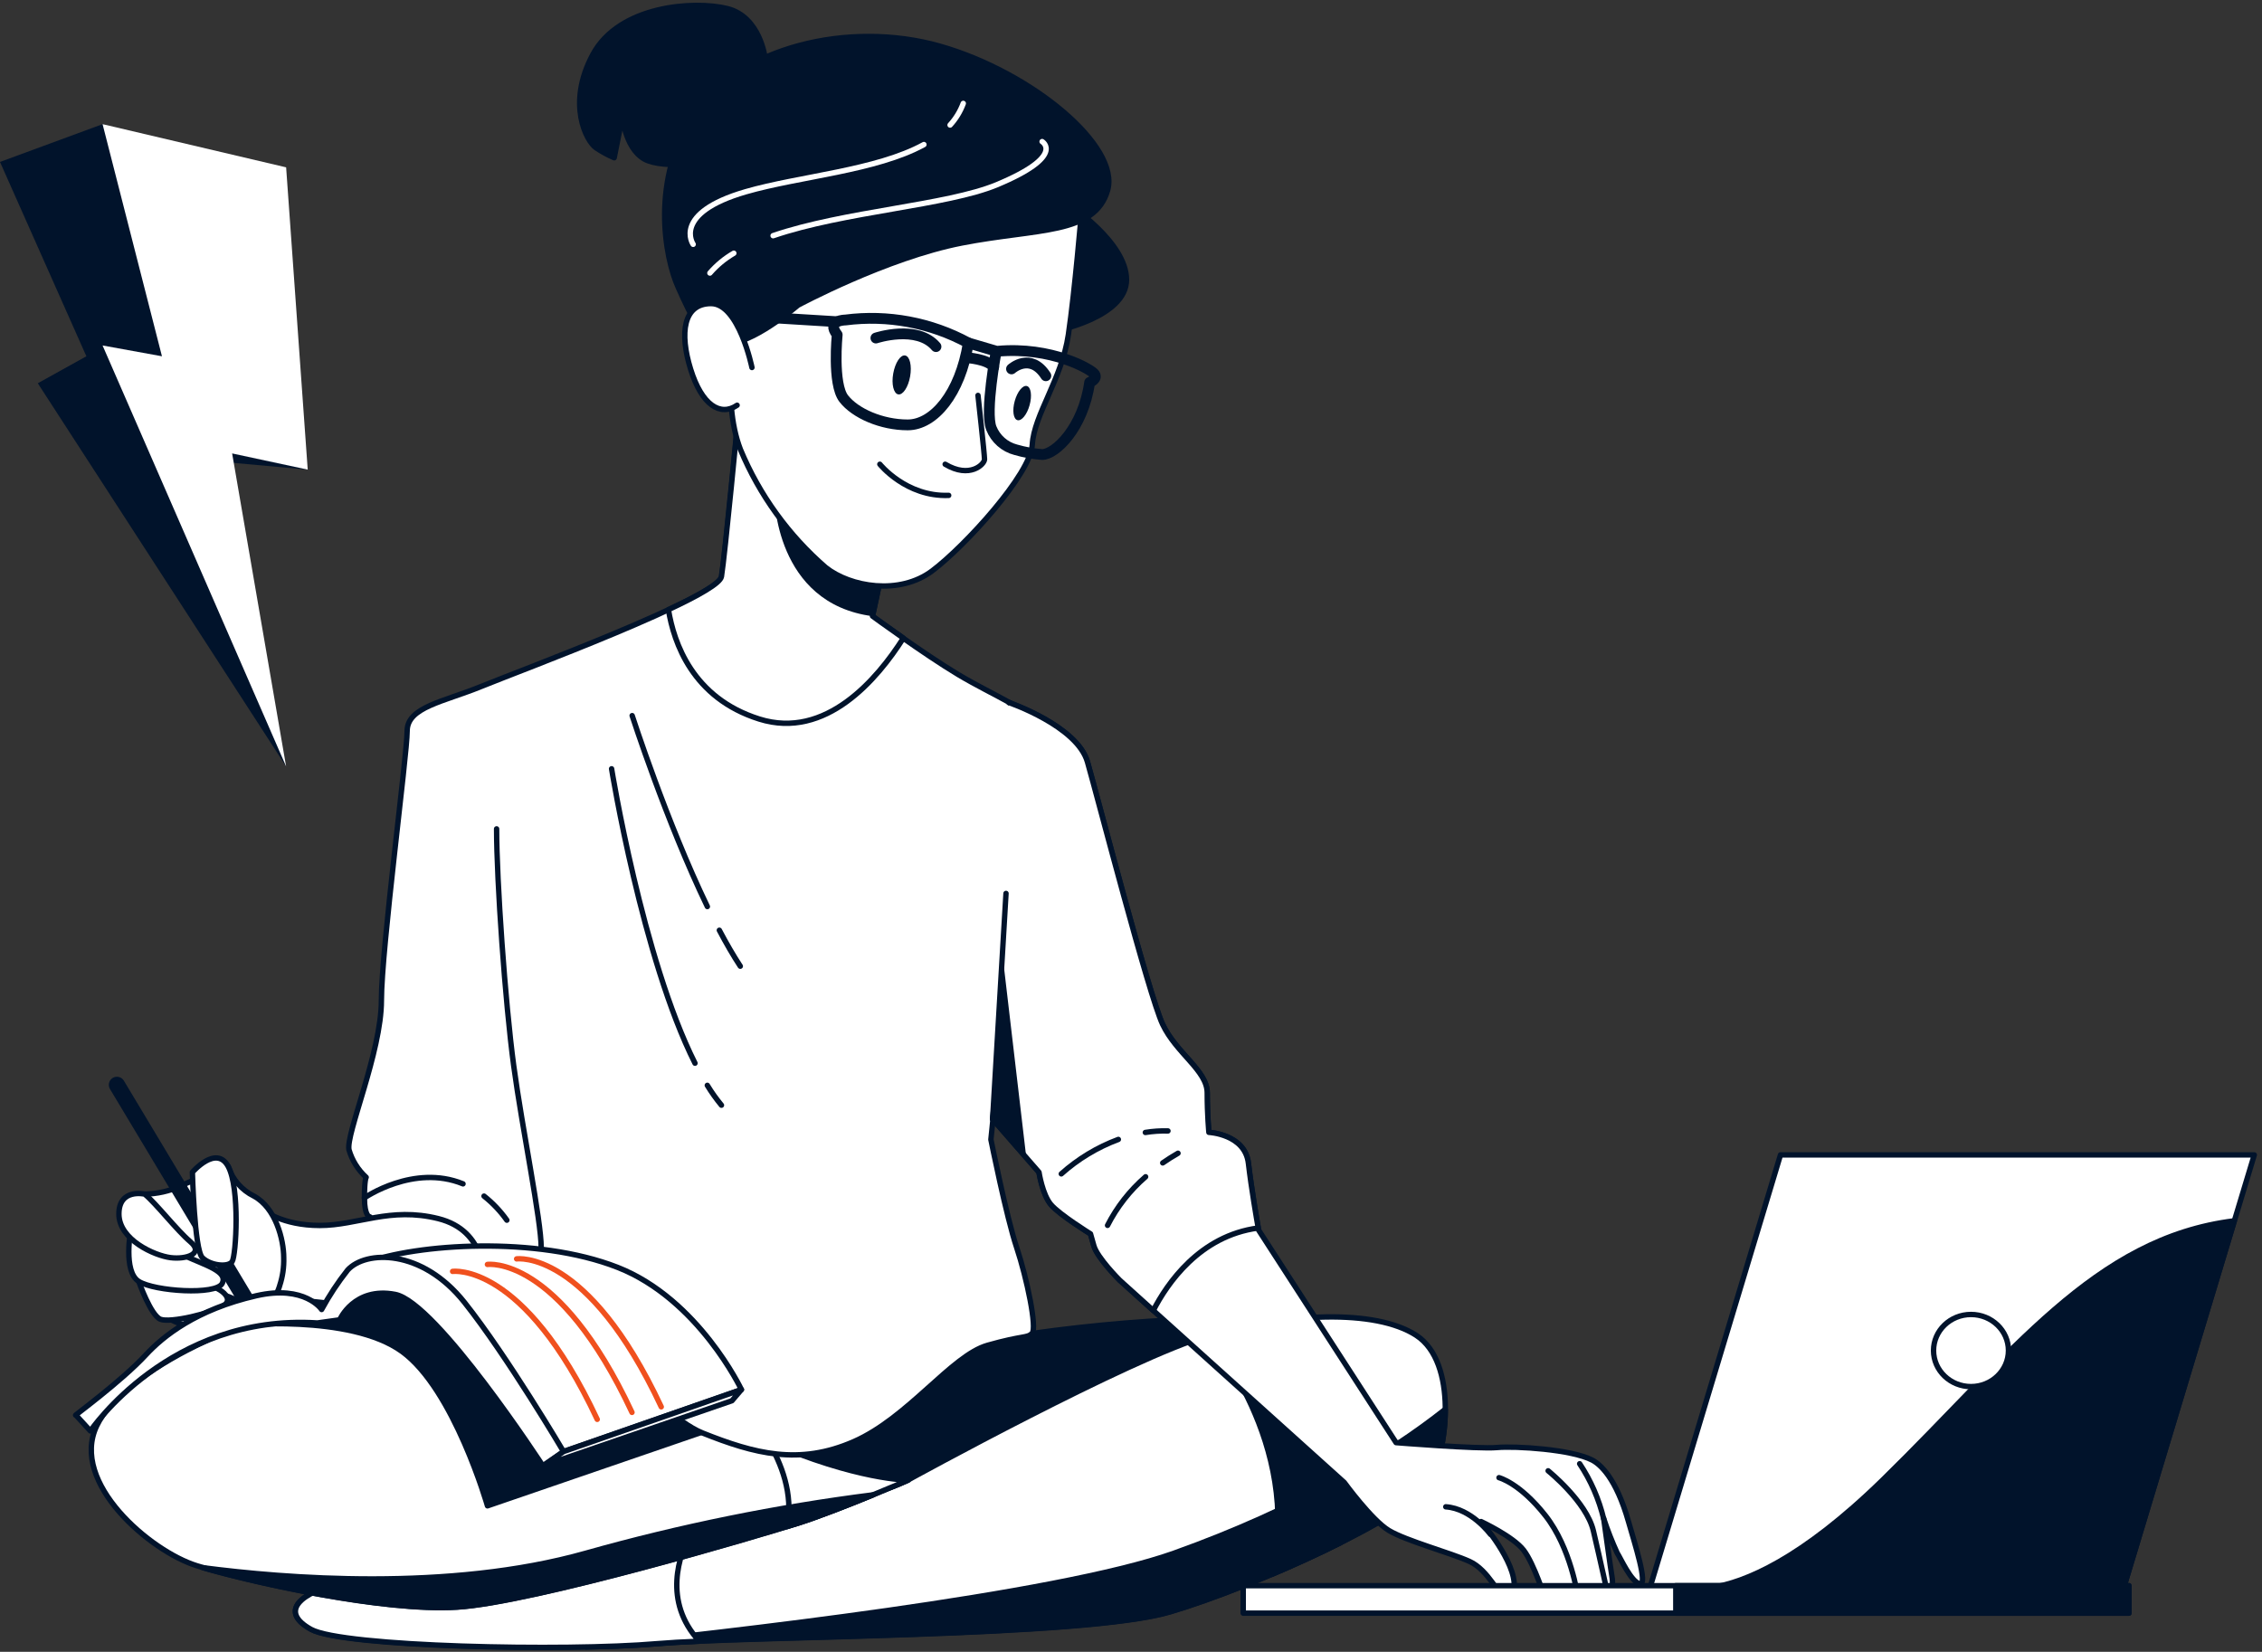 <svg width="419" height="306" viewBox="0 0 419 306" fill="none" xmlns="http://www.w3.org/2000/svg">
<rect x="0" y="0" width="419" height="306" fill="#333333" stroke="none"/>
<path d="M191.157 247.031C202.658 245.403 214.245 244.455 225.857 244.191C243.807 243.901 249.687 245.071 254.097 246.551C258.507 248.031 262.457 260.391 256.657 272.151C250.857 283.911 230.567 293.611 202.917 291.261C175.267 288.911 155.557 283.321 144.967 275.371C134.377 267.421 143.787 263.021 155.557 256.551C167.327 250.081 183.257 246.631 191.157 247.031Z" fill="#01132B" stroke="#01132B" stroke-linecap="round" stroke-linejoin="round"/>
<path d="M168.227 274.161C168.227 274.161 209.407 251.511 223.817 247.391C238.227 243.271 254.707 242.391 262.357 247.391C270.007 252.391 268.237 268.571 264.707 274.741C261.177 280.911 232.647 293.871 216.757 298.571C200.867 303.271 138.757 302.981 121.757 304.451C104.757 305.921 63.517 305.041 57.627 301.811C51.737 298.581 55.277 295.041 63.807 292.981C72.337 290.921 100.577 290.921 113.807 287.101C127.037 283.281 158.517 279.161 168.227 274.161Z" fill="white" stroke="#01132B" stroke-linecap="round" stroke-linejoin="round"/>
<path d="M264.708 274.781C266.428 271.781 267.708 266.391 267.708 261.081C257.038 269.531 240.438 279.531 217.478 287.731C195.698 295.511 134.048 302.471 108.558 305.101C113.628 305.001 118.198 304.801 121.728 304.491C138.788 303.021 200.858 303.321 216.728 298.611C232.598 293.901 261.158 280.961 264.708 274.781Z" fill="#01132B" stroke="#01132B" stroke-linecap="round" stroke-linejoin="round"/>
<path d="M235.597 291.661C239.967 289.801 244.337 287.801 248.317 285.801C249.197 281.471 250.237 268.801 240.927 244.261C235.135 244.766 229.406 245.827 223.817 247.431C223.817 247.431 241.267 267.381 235.597 291.661Z" fill="#01132B" stroke="#01132B" stroke-linecap="round" stroke-linejoin="round"/>
<path d="M127.967 283.921C122.427 285.021 117.427 286.091 113.807 287.141C100.567 290.961 72.327 290.961 63.807 293.021C55.287 295.081 51.747 298.611 57.627 301.851C63.507 305.091 104.697 305.971 121.757 304.491C123.757 304.321 126.417 304.171 129.537 304.041C122.717 296.641 125.817 288.001 127.967 283.921Z" fill="white" stroke="#01132B" stroke-linecap="round" stroke-linejoin="round"/>
<path d="M101.157 237.161C101.157 237.161 74.387 240.401 60.857 241.571C47.327 242.741 22.907 253.611 17.907 264.161C12.907 274.711 27.907 287.401 36.437 290.051C44.967 292.701 70.567 298.581 84.687 297.701C98.807 296.821 140.577 284.461 147.927 282.111C155.277 279.761 168.227 274.171 168.227 274.171C168.227 274.171 155.867 274.171 134.987 263.581C114.107 252.991 110.867 242.161 101.157 237.161Z" fill="white" stroke="#01132B" stroke-linecap="round" stroke-linejoin="round"/>
<path d="M43.688 245.541C43.688 245.541 64.797 243.341 74.468 250.371C84.138 257.401 90.297 278.961 90.297 278.961L134.987 263.611C134.987 263.611 131.637 260.051 123.277 249.931C114.917 239.811 90.278 234.101 75.787 237.181C61.297 240.261 43.688 245.541 43.688 245.541Z" fill="#01132B" stroke="#01132B" stroke-linecap="round" stroke-linejoin="round"/>
<path d="M145.807 282.801L147.927 282.141C155.277 279.791 168.227 274.201 168.227 274.201C168.227 274.201 158.737 274.201 142.337 267.071C144.677 271.011 147.007 276.751 145.807 282.801Z" fill="white" stroke="#01132B" stroke-linecap="round" stroke-linejoin="round"/>
<path d="M161.737 276.921C143.761 279.203 125.978 282.816 108.537 287.731C83.107 294.931 52.447 292.361 37.587 290.421C47.067 293.201 71.147 298.581 84.687 297.731C98.807 296.851 140.577 284.491 147.927 282.141C151.877 280.881 157.427 278.681 161.737 276.921Z" fill="#01132B" stroke="#01132B" stroke-linecap="round" stroke-linejoin="round"/>
<path d="M189.598 151.651L183.548 211.101C183.548 211.101 186.418 225.411 188.318 231.101C190.218 236.791 192.138 246.051 191.178 247.001C190.218 247.951 189.598 247.321 182.918 249.221C176.238 251.121 168.288 262.611 158.158 267.061C148.028 271.511 139.718 269.291 130.158 265.471C120.598 261.651 102.818 238.471 98.998 237.811C95.178 237.151 83.738 235.271 78.998 233.681C74.258 232.091 68.508 225.411 68.508 225.411C68.508 225.411 67.508 225.411 67.508 221.911C67.508 218.411 67.828 218.101 67.828 218.101C66.32 216.728 65.22 214.967 64.648 213.011C64.018 210.151 70.648 194.891 70.648 185.351C70.648 175.811 75.418 139.881 75.418 135.431C75.418 130.981 82.158 130.021 89.158 127.161C96.158 124.301 133.038 110.631 133.678 106.811C134.318 102.991 136.858 76.291 136.858 76.291C136.858 76.291 156.638 97.451 159.108 99.181C160.918 100.412 162.527 101.917 163.878 103.641L161.618 114.161C161.618 114.161 171.148 121.161 177.508 124.971C183.868 128.781 192.458 132.281 192.768 134.821" fill="white"/>
<path d="M189.598 151.651L183.548 211.101C183.548 211.101 186.418 225.411 188.318 231.101C190.218 236.791 192.138 246.051 191.178 247.001C190.218 247.951 189.598 247.321 182.918 249.221C176.238 251.121 168.288 262.611 158.158 267.061C148.028 271.511 139.718 269.291 130.158 265.471C120.598 261.651 102.818 238.471 98.998 237.811C95.178 237.151 83.738 235.271 78.998 233.681C74.258 232.091 68.508 225.411 68.508 225.411C68.508 225.411 67.508 225.411 67.508 221.911C67.508 218.411 67.828 218.101 67.828 218.101C66.32 216.728 65.22 214.967 64.648 213.011C64.018 210.151 70.648 194.891 70.648 185.351C70.648 175.811 75.418 139.881 75.418 135.431C75.418 130.981 82.158 130.021 89.158 127.161C96.158 124.301 133.038 110.631 133.678 106.811C134.318 102.991 136.858 76.291 136.858 76.291C136.858 76.291 156.638 97.451 159.108 99.181C160.918 100.412 162.527 101.917 163.878 103.641L161.618 114.161C161.618 114.161 171.148 121.161 177.508 124.971C183.868 128.781 192.458 132.281 192.768 134.821" stroke="#01132B" stroke-linecap="round" stroke-linejoin="round"/>
<path d="M89.657 221.581C91.272 222.859 92.696 224.361 93.887 226.041" stroke="#01132B" stroke-linecap="round" stroke-linejoin="round"/>
<path d="M67.497 221.911C67.497 221.911 76.637 215.571 85.767 219.311" stroke="#01132B" stroke-linecap="round" stroke-linejoin="round"/>
<path d="M167.337 118.211C164.077 115.941 161.617 114.131 161.617 114.131L163.837 103.641C162.487 101.917 160.878 100.412 159.067 99.181C156.597 97.451 136.817 76.291 136.817 76.291C136.817 76.291 134.267 103.001 133.637 106.811C133.427 108.051 129.397 110.331 123.817 112.941C124.817 119.071 128.287 129.311 140.627 133.201C152.967 137.091 162.507 125.811 167.337 118.211Z" fill="white" stroke="#01132B" stroke-linecap="round" stroke-linejoin="round"/>
<path d="M161.707 114.161L161.617 114.101L163.837 103.611C162.487 101.887 160.878 100.382 159.068 99.151C157.668 98.151 150.678 90.931 144.908 84.841L143.438 91.841C143.438 91.841 143.457 111.831 161.707 114.161Z" fill="#01132B"/>
<path d="M141.717 10.701C141.717 10.701 140.807 3.101 134.717 1.591C128.627 0.081 114.717 0.981 109.817 10.091C104.917 19.201 108.607 26.181 110.427 27.401C111.482 28.109 112.6 28.718 113.767 29.221L115.287 21.631C115.287 21.631 115.887 28.311 120.137 29.821C124.387 31.331 133.197 29.821 133.197 29.821C133.197 29.821 140.807 24.361 141.717 10.701Z" fill="#01132B" stroke="#01132B" stroke-linecap="round" stroke-linejoin="round"/>
<path d="M197.857 37.821C197.857 37.821 208.667 44.821 208.667 51.821C208.667 58.821 195.317 61.361 195.317 61.361L197.857 37.821Z" fill="#01132B" stroke="#01132B" stroke-linecap="round" stroke-linejoin="round"/>
<path d="M200.327 39.241C200.327 39.241 199.107 53.811 197.897 62.011C196.687 70.211 191.517 76.891 191.217 82.361C190.917 87.831 178.767 101.161 172.687 105.741C166.607 110.321 157.507 108.741 152.957 105.131C146.068 99.167 140.659 91.683 137.157 83.271C133.507 73.851 136.247 60.191 137.157 55.941C138.067 51.691 160.837 34.991 178.157 34.991C195.477 34.991 200.327 39.241 200.327 39.241Z" fill="white" stroke="#01132B" stroke-linecap="round" stroke-linejoin="round"/>
<path d="M181.157 73.251C181.157 73.251 182.367 84.181 182.367 85.091C182.367 86.001 179.637 88.731 175.077 86.001" stroke="#01132B" stroke-linecap="round" stroke-linejoin="round"/>
<path d="M162.978 86.001C162.978 86.001 167.838 92.071 175.728 91.771" stroke="#01132B" stroke-linecap="round" stroke-linejoin="round"/>
<path d="M179.367 63.531C172.413 59.754 164.445 58.267 156.597 59.281C156.597 59.281 152.957 59.281 155.077 62.011C155.077 62.011 154.167 71.121 156.297 73.851C158.427 76.581 163.297 78.711 168.137 78.711C172.977 78.711 177.857 72.941 179.367 63.531Z" stroke="#01132B" stroke-width="2" stroke-linecap="round" stroke-linejoin="round"/>
<path d="M154.777 59.581L135.037 58.371" stroke="#01132B" stroke-width="2" stroke-linecap="round" stroke-linejoin="round"/>
<path d="M179.367 63.531L184.537 65.051C184.537 65.051 182.407 76.281 183.627 79.321C184.014 80.297 184.626 81.168 185.413 81.863C186.2 82.558 187.141 83.058 188.157 83.321C189.749 83.782 191.385 84.077 193.037 84.201C195.467 84.201 200.627 79.341 201.837 70.841C201.837 70.841 203.357 70.231 202.757 69.321C202.157 68.411 194.757 64.161 184.757 65.071" stroke="#01132B" stroke-width="2" stroke-linecap="round" stroke-linejoin="round"/>
<path d="M179.067 66.261C179.067 66.261 182.947 66.511 184.067 67.981" stroke="#01132B" stroke-width="2" stroke-linecap="round" stroke-linejoin="round"/>
<path d="M168.588 69.731C168.238 71.731 167.248 73.211 166.388 73.061C165.528 72.911 165.098 71.171 165.458 69.181C165.818 67.191 166.788 65.701 167.658 65.851C168.528 66.001 168.938 67.741 168.588 69.731Z" fill="#01132B"/>
<path d="M190.718 75.058C191.203 73.312 190.979 71.726 190.218 71.514C189.457 71.303 188.447 72.547 187.963 74.292C187.478 76.038 187.702 77.624 188.463 77.835C189.224 78.047 190.234 76.803 190.718 75.058Z" fill="#01132B"/>
<path d="M162.247 62.621C162.247 62.621 169.877 60.081 173.377 64.211" stroke="#01132B" stroke-width="2" stroke-linecap="round" stroke-linejoin="round"/>
<path d="M187.367 68.341C187.367 68.341 190.867 65.161 193.727 69.611" stroke="#01132B" stroke-width="2" stroke-linecap="round" stroke-linejoin="round"/>
<path d="M147.797 56.551C147.797 56.551 164.157 47.741 178.157 45.011C192.157 42.281 202.757 43.491 205.157 35.291C207.557 27.091 191.157 13.431 174.157 8.571C157.157 3.711 136.807 8.871 128.617 21.021C120.427 33.171 123.147 47.741 125.617 53.211C128.087 58.681 129.867 62.921 134.427 63.531C138.987 64.141 147.797 56.551 147.797 56.551Z" fill="#01132B" stroke="#01132B" stroke-linecap="round" stroke-linejoin="round"/>
<path d="M135.927 46.911C134.258 47.88 132.761 49.121 131.497 50.581" stroke="white" stroke-linecap="round" stroke-linejoin="round"/>
<path d="M193.037 26.231C193.037 26.231 197.467 28.881 184.627 34.231C175.307 38.081 156.417 39.141 143.207 43.661" stroke="white" stroke-linecap="round" stroke-linejoin="round"/>
<path d="M175.987 23.161C177.054 21.999 177.883 20.64 178.427 19.161" stroke="white" stroke-linecap="round" stroke-linejoin="round"/>
<path d="M128.397 45.261C128.397 45.261 124.397 39.511 138.137 35.521C148.037 32.651 162.317 31.621 171.137 26.781" stroke="white" stroke-linecap="round" stroke-linejoin="round"/>
<path d="M139.287 68.081C139.287 68.081 136.877 56.241 131.717 56.241C126.557 56.241 125.857 61.711 127.927 68.391C129.997 75.071 133.437 77.191 136.537 75.071" fill="white"/>
<path d="M139.287 68.081C139.287 68.081 136.877 56.241 131.717 56.241C126.557 56.241 125.857 61.711 127.927 68.391C129.997 75.071 133.437 77.191 136.537 75.071" stroke="#01132B" stroke-linecap="round" stroke-linejoin="round"/>
<path d="M98.977 237.811C98.977 237.811 100.247 236.221 100.247 231.131C100.247 226.041 96.747 209.191 95.157 197.431C93.567 185.671 91.987 163.091 91.987 153.551" stroke="#01132B" stroke-linecap="round" stroke-linejoin="round"/>
<path d="M131.018 201.061C131.801 202.349 132.677 203.579 133.638 204.741" stroke="#01132B" stroke-linecap="round" stroke-linejoin="round"/>
<path d="M113.287 142.421C113.287 142.421 118.987 177.571 128.737 196.961" stroke="#01132B" stroke-linecap="round" stroke-linejoin="round"/>
<path d="M133.247 172.331C134.527 174.761 135.837 177.021 137.127 178.991" stroke="#01132B" stroke-linecap="round" stroke-linejoin="round"/>
<path d="M117.098 132.571C117.098 132.571 123.478 152.301 131.028 167.941" stroke="#01132B" stroke-linecap="round" stroke-linejoin="round"/>
<path d="M48.738 224.161C48.738 224.161 52.238 227.021 59.238 227.021C66.238 227.021 72.238 223.521 81.178 225.751C90.118 227.981 90.078 236.871 89.118 239.421C88.158 241.971 79.588 243.551 71.638 242.601C63.688 241.651 47.468 240.051 47.468 240.051C47.468 240.051 50.018 230.811 48.738 224.161Z" fill="white" stroke="#01132B" stroke-linecap="round" stroke-linejoin="round"/>
<path d="M42.257 216.061C42.642 217.255 43.264 218.359 44.085 219.308C44.906 220.256 45.91 221.029 47.037 221.581C51.087 223.781 52.557 229.671 52.557 232.981C52.613 234.727 52.362 236.47 51.817 238.131C51.817 238.131 50.717 242.541 47.037 243.281C43.357 244.021 41.157 246.221 36.737 241.811C32.317 237.401 26.067 223.421 26.067 223.421L26.807 221.211C29.09 221.17 31.342 220.67 33.427 219.741C36.367 218.261 42.257 216.061 42.257 216.061Z" fill="white" stroke="#01132B" stroke-linecap="round" stroke-linejoin="round"/>
<path d="M21.657 200.971L47.037 243.281" stroke="#01132B" stroke-width="3" stroke-linecap="round" stroke-linejoin="round"/>
<path d="M29.377 242.911C31.622 244.856 34.507 245.903 37.477 245.851C42.627 245.851 47.777 242.541 45.197 241.441C42.617 240.341 40.787 239.231 38.947 239.971C37.107 240.711 29.377 242.911 29.377 242.911Z" fill="white" stroke="#01132B" stroke-linecap="round" stroke-linejoin="round"/>
<path d="M25.707 237.391C25.707 237.391 27.907 243.651 29.707 244.391C31.507 245.131 39.277 243.291 41.477 241.821C43.677 240.351 40.007 237.821 36.697 237.821C33.387 237.821 25.707 237.391 25.707 237.391Z" fill="white" stroke="#01132B" stroke-linecap="round" stroke-linejoin="round"/>
<path d="M24.228 227.831C24.228 227.831 22.758 235.551 25.708 237.391C28.658 239.231 40.048 239.971 41.158 237.761C42.268 235.551 38.208 234.451 34.158 232.611C30.108 230.771 24.228 227.831 24.228 227.831Z" fill="white" stroke="#01132B" stroke-linecap="round" stroke-linejoin="round"/>
<path d="M35.638 217.161C35.638 217.161 36.008 231.511 37.478 232.981C38.948 234.451 42.258 234.821 42.998 233.721C43.738 232.621 44.468 220.101 42.258 216.061C40.048 212.021 35.638 217.161 35.638 217.161Z" fill="white" stroke="#01132B" stroke-linecap="round" stroke-linejoin="round"/>
<path d="M26.807 221.211C26.807 221.211 22.027 220.101 22.027 224.891C22.027 229.681 28.647 232.611 31.587 232.981C34.527 233.351 37.847 232.241 35.267 230.041C32.687 227.841 29.017 223.051 26.807 221.211Z" fill="white" stroke="#01132B" stroke-linecap="round" stroke-linejoin="round"/>
<path d="M62.918 244.491L83.508 241.541C83.508 241.541 80.858 237.721 74.098 237.721C67.338 237.721 63.208 240.961 62.328 242.131C61.448 243.301 62.918 244.491 62.918 244.491Z" fill="#01132B" stroke="#01132B" stroke-linecap="round" stroke-linejoin="round"/>
<path d="M104.388 268.901L137.338 257.431C137.338 257.431 129.398 240.661 114.398 234.781C99.397 228.901 77.138 230.411 67.728 233.941L71.147 237.721C71.147 237.721 77.918 238.011 85.267 246.551C92.618 255.091 99.978 268.611 99.978 268.611L104.388 268.901Z" fill="white" stroke="#01132B" stroke-linecap="round" stroke-linejoin="round"/>
<path d="M83.837 235.531C83.837 235.531 96.917 233.661 110.627 262.941" stroke="#F0501E" stroke-linecap="round" stroke-linejoin="round"/>
<path d="M90.287 234.241C90.287 234.241 103.367 232.371 117.067 261.651" stroke="#F0501E" stroke-linecap="round" stroke-linejoin="round"/>
<path d="M95.697 233.211C95.697 233.211 108.777 231.341 122.487 260.621" stroke="#F0501E" stroke-linecap="round" stroke-linejoin="round"/>
<path d="M16.737 265.081C16.737 265.081 31.437 243.311 58.797 245.081L62.917 244.501C62.917 244.501 65.567 238.321 73.207 239.791C80.847 241.261 100.567 271.561 100.567 271.561L104.387 268.911C104.387 268.911 93.987 251.281 86.047 241.281C78.107 231.281 67.727 231.621 64.397 235.281C62.584 237.574 60.971 240.02 59.577 242.591C59.577 242.591 56.517 237.971 47.467 240.041C36.347 242.591 30.217 247.541 27.057 250.951C22.457 255.951 13.187 262.671 14.057 262.151L16.737 265.081Z" fill="white" stroke="#01132B" stroke-linecap="round" stroke-linejoin="round"/>
<path d="M100.567 271.551L135.577 259.491L137.337 257.431L104.397 268.901L100.567 271.551Z" fill="white" stroke="#01132B" stroke-linecap="round" stroke-linejoin="round"/>
<path d="M186.907 130.161C186.907 130.161 199.527 134.521 201.437 141.161C203.347 147.801 212.807 184.331 215.347 189.741C217.887 195.151 223.617 198.321 223.617 202.461C223.617 206.601 223.927 209.771 223.927 209.771C223.927 209.771 230.607 210.091 231.247 215.491C231.887 220.891 233.147 227.891 233.147 227.891L258.597 267.251C258.597 267.251 273.767 268.471 277.267 268.161C280.767 267.851 291.157 268.501 294.957 270.501C296.427 271.281 299.357 273.801 301.657 281.901C302.797 285.901 305.327 293.711 303.737 293.391C302.147 293.071 300.187 288.651 299.557 287.691C298.607 285.612 297.772 283.482 297.057 281.311C297.057 281.311 298.327 290.531 298.647 292.441C298.793 293.744 298.575 295.063 298.017 296.251L297.877 296.311C296.314 296.945 294.585 297.047 292.957 296.601L291.657 296.251C290.431 296.913 288.994 297.064 287.657 296.671L286.237 296.251C286.237 296.251 284.177 289.721 282.237 287.181C280.297 284.641 274.337 281.871 274.337 281.871C274.337 281.871 280.807 289.261 280.487 294.031C280.357 295.961 280.807 297.521 279.217 296.571C277.627 295.621 275.717 290.851 272.217 289.261C268.717 287.671 260.457 285.441 257.277 283.531C254.097 281.621 249.007 274.631 249.007 274.631L207.397 237.161C207.397 237.161 203.267 233.031 202.627 230.801L201.997 228.581C201.997 228.581 196.267 225.081 194.677 223.171C193.087 221.261 192.457 217.171 192.457 217.171L183.867 207.321L189.597 152.951" fill="white"/>
<path d="M186.907 130.161C186.907 130.161 199.527 134.521 201.437 141.161C203.347 147.801 212.807 184.331 215.347 189.741C217.887 195.151 223.617 198.321 223.617 202.461C223.617 206.601 223.927 209.771 223.927 209.771C223.927 209.771 230.607 210.091 231.247 215.491C231.887 220.891 233.147 227.891 233.147 227.891L258.597 267.251C258.597 267.251 273.767 268.471 277.267 268.161C280.767 267.851 291.157 268.501 294.957 270.501C296.427 271.281 299.357 273.801 301.657 281.901C302.797 285.901 305.327 293.711 303.737 293.391C302.147 293.071 300.187 288.651 299.557 287.691C298.607 285.612 297.772 283.482 297.057 281.311C297.057 281.311 298.327 290.531 298.647 292.441C298.793 293.744 298.575 295.063 298.017 296.251L297.877 296.311C296.314 296.945 294.585 297.047 292.957 296.601L291.657 296.251C290.431 296.913 288.994 297.064 287.657 296.671L286.237 296.251C286.237 296.251 284.177 289.721 282.237 287.181C280.297 284.641 274.337 281.871 274.337 281.871C274.337 281.871 280.807 289.261 280.487 294.031C280.357 295.961 280.807 297.521 279.217 296.571C277.627 295.621 275.717 290.851 272.217 289.261C268.717 287.671 260.457 285.441 257.277 283.531C254.097 281.621 249.007 274.631 249.007 274.631L207.397 237.161C207.397 237.161 203.267 233.031 202.627 230.801L201.997 228.581C201.997 228.581 196.267 225.081 194.677 223.171C193.087 221.261 192.457 217.171 192.457 217.171L183.867 207.321L189.597 152.951" stroke="#01132B" stroke-linecap="round" stroke-linejoin="round"/>
<path d="M186.347 165.511L183.867 207.291L192.457 217.161C192.457 217.161 193.087 221.301 194.677 223.161C196.267 225.021 201.997 228.571 201.997 228.571L202.627 230.791C203.267 233.021 207.397 237.151 207.397 237.151L213.627 242.771C216.167 237.831 222.187 228.921 233.067 227.491C232.787 225.891 231.787 220.141 231.247 215.491C230.607 210.091 223.927 209.771 223.927 209.771C223.927 209.771 223.617 206.591 223.617 202.461C223.617 198.331 217.887 195.141 215.347 189.741C212.807 184.341 203.347 147.841 201.437 141.161C199.527 134.481 186.907 130.161 186.907 130.161" fill="white"/>
<path d="M186.347 165.511L183.867 207.291L192.457 217.161C192.457 217.161 193.087 221.301 194.677 223.161C196.267 225.021 201.997 228.571 201.997 228.571L202.627 230.791C203.267 233.021 207.397 237.151 207.397 237.151L213.627 242.771C216.167 237.831 222.187 228.921 233.067 227.491C232.787 225.891 231.787 220.141 231.247 215.491C230.607 210.091 223.927 209.771 223.927 209.771C223.927 209.771 223.617 206.591 223.617 202.461C223.617 198.331 217.887 195.141 215.347 189.741C212.807 184.341 203.347 147.841 201.437 141.161C199.527 134.481 186.907 130.161 186.907 130.161" stroke="#01132B" stroke-linecap="round" stroke-linejoin="round"/>
<path d="M185.847 178.141L190.037 213.871L183.867 207.281L185.847 178.141Z" fill="#01132B"/>
<path d="M215.377 215.431C216.257 214.821 217.197 214.221 218.207 213.641" stroke="#01132B" stroke-linecap="round" stroke-linejoin="round"/>
<path d="M205.157 227.001C206.905 223.575 209.299 220.518 212.207 218.001" stroke="#01132B" stroke-linecap="round" stroke-linejoin="round"/>
<path d="M212.157 209.791C213.542 209.565 214.945 209.471 216.347 209.511" stroke="#01132B" stroke-linecap="round" stroke-linejoin="round"/>
<path d="M196.587 217.461C199.681 214.693 203.266 212.529 207.157 211.081" stroke="#01132B" stroke-linecap="round" stroke-linejoin="round"/>
<path d="M276.078 284.231C276.078 284.231 272.578 279.461 267.808 279.141" stroke="#01132B" stroke-linecap="round" stroke-linejoin="round"/>
<path d="M277.667 273.741C277.667 273.741 281.477 274.691 286.247 280.741C291.017 286.791 292.247 295.691 292.247 295.691" stroke="#01132B" stroke-linecap="round" stroke-linejoin="round"/>
<path d="M286.768 272.471C286.768 272.471 293.878 278.191 295.148 283.591C296.418 288.991 298.018 296.311 298.018 296.311" stroke="#01132B" stroke-linecap="round" stroke-linejoin="round"/>
<path d="M297.057 281.371C296.184 277.733 294.678 274.277 292.607 271.161" stroke="#01132B" stroke-linecap="round" stroke-linejoin="round"/>
<path d="M393.397 294.071H305.647L329.807 213.951H417.567L393.397 294.071Z" fill="white" stroke="#01132B" stroke-linecap="round" stroke-linejoin="round"/>
<path d="M393.397 294.071L413.867 226.161C387.957 229.371 372.717 250.711 348.747 274.161C333.657 288.901 323.187 293.161 317.047 294.091L393.397 294.071Z" fill="#01132B" stroke="#01132B" stroke-linecap="round" stroke-linejoin="round"/>
<path d="M365.097 256.871C368.93 256.871 372.037 253.88 372.037 250.191C372.037 246.501 368.93 243.511 365.097 243.511C361.264 243.511 358.157 246.501 358.157 250.191C358.157 253.88 361.264 256.871 365.097 256.871Z" fill="white" stroke="#01132B" stroke-linecap="round" stroke-linejoin="round"/>
<path d="M394.347 293.751H230.287V298.841H394.347V293.751Z" fill="white" stroke="#01132B" stroke-linecap="round" stroke-linejoin="round"/>
<path d="M394.357 293.751H310.417V298.841H394.357V293.751Z" fill="#01132B" stroke="#01132B" stroke-linecap="round" stroke-linejoin="round"/>
<path fill-rule="evenodd" clip-rule="evenodd" d="M16 66L0 30L19 23L35 29L49 84L57 87L35 85L53 142L7 71L16 66Z" fill="#01132B"/>
<path fill-rule="evenodd" clip-rule="evenodd" d="M53 31L19 23L30 66L19 64L53 142L43 84L57 87L53 31Z" fill="white"/>
</svg>
